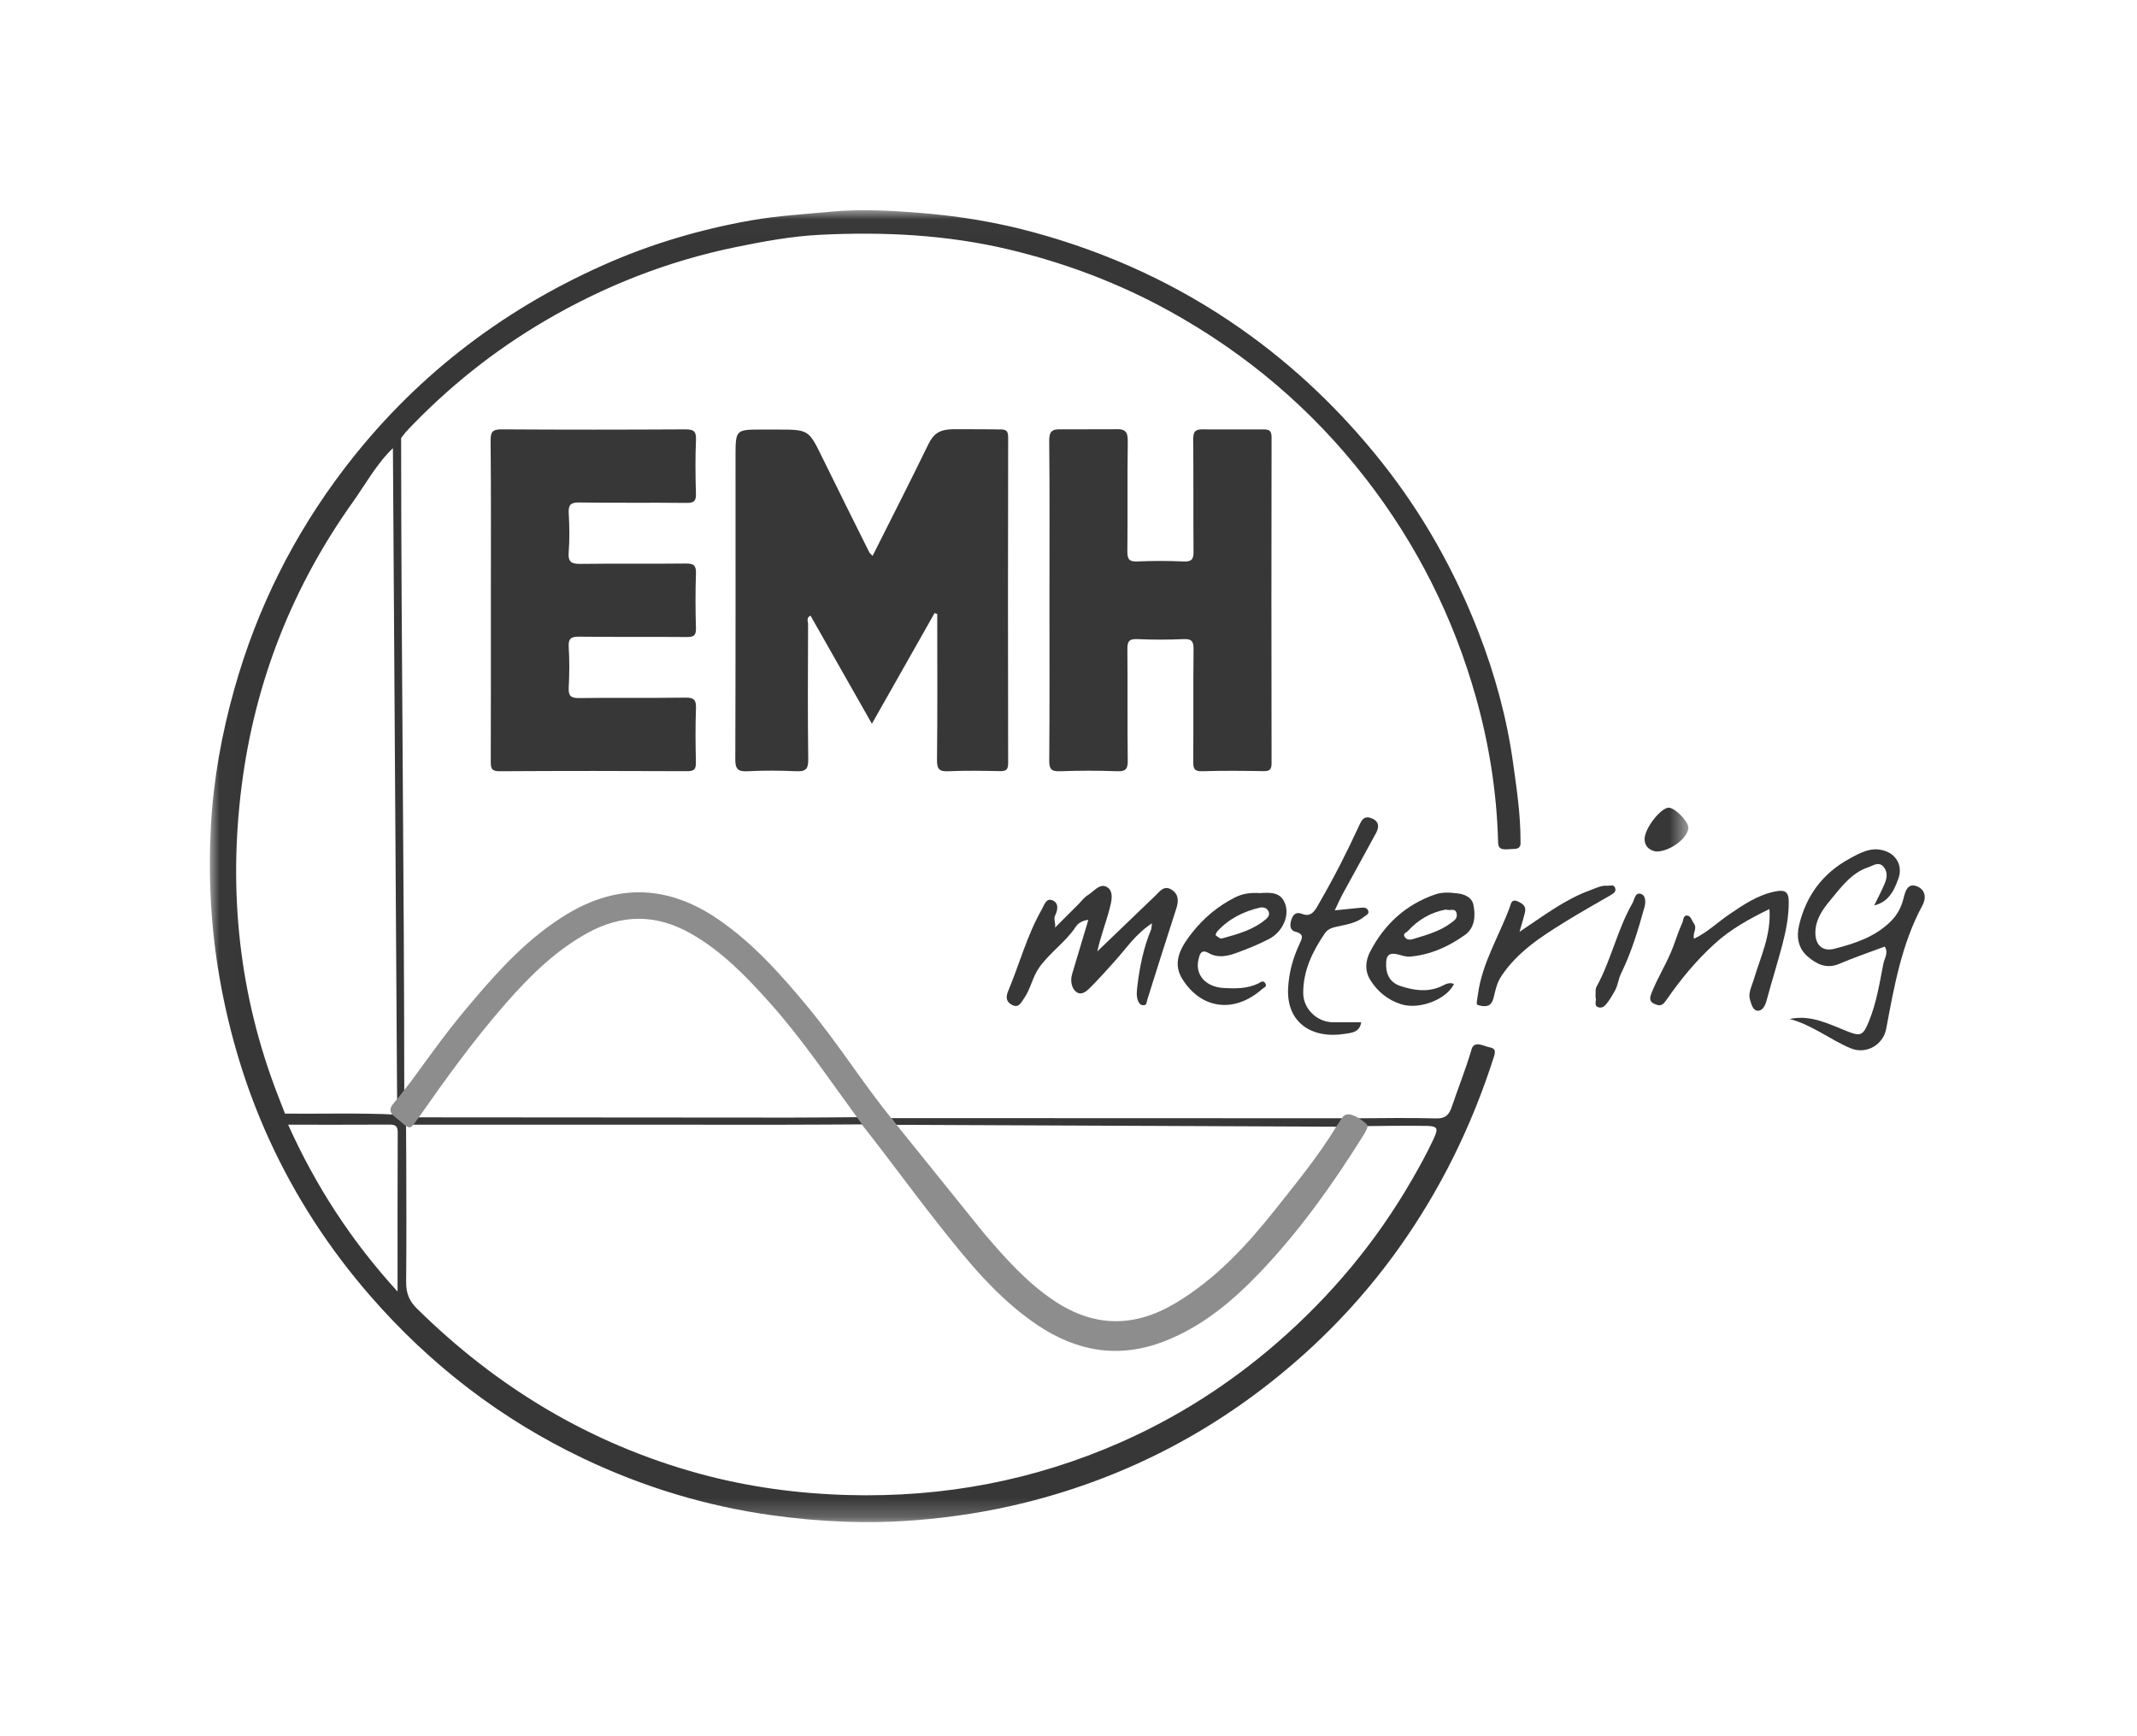 <?xml version="1.0" encoding="UTF-8"?>
<svg width="112px" height="91px" viewBox="0 0 112 91" version="1.1" xmlns="http://www.w3.org/2000/svg" xmlns:xlink="http://www.w3.org/1999/xlink">
    <title>90cf7064-3f50-459d-a300-563c9e97e763@1.00x</title>
    <defs>
        <polygon id="path-1" points="0.008 0.017 77.488 0.017 77.488 68.778 0.008 68.778"></polygon>
    </defs>
    <g id="Other" stroke="none" stroke-width="1" fill="none" fill-rule="evenodd">
        <g id="emh-metering-logo_cmyk-Vektor-(2)" transform="translate(11, 11)">
            <path d="M37.981,21.133 C36.902,23.038 35.823,24.944 34.696,26.935 C33.601,25.006 32.542,23.14 31.479,21.267 C31.239,21.382 31.353,21.576 31.352,21.714 C31.343,24.078 31.328,26.443 31.36,28.808 C31.366,29.327 31.208,29.444 30.724,29.422 C29.874,29.384 29.019,29.38 28.169,29.423 C27.662,29.449 27.536,29.293 27.537,28.792 C27.556,23.509 27.549,18.226 27.549,12.942 C27.549,11.514 27.55,11.514 28.957,11.514 C29.213,11.514 29.468,11.514 29.724,11.514 C31.388,11.514 31.381,11.517 32.107,13.001 C32.913,14.648 33.733,16.289 34.551,17.931 C34.586,18.002 34.658,18.054 34.732,18.136 C35.715,16.177 36.701,14.249 37.647,12.301 C37.923,11.733 38.233,11.514 38.926,11.496 C38.916,11.494 41.361,11.498 41.353,11.508 C41.725,11.498 41.838,11.548 41.838,11.944 C41.825,17.632 41.825,23.32 41.837,29.008 C41.837,29.368 41.702,29.423 41.391,29.417 C40.497,29.4 39.6,29.383 38.707,29.423 C38.236,29.444 38.103,29.324 38.108,28.836 C38.137,26.429 38.121,24.021 38.121,21.614 C38.121,21.47 38.121,21.325 38.121,21.181 C38.074,21.165 38.028,21.149 37.981,21.133" id="Fill-1" fill="#373737"></path>
            <path d="M44.002,20.427 C44.002,17.658 44.017,14.888 43.989,12.118 C43.983,11.6 44.139,11.484 44.624,11.503 L47.434,11.497 C48.041,11.456 48.115,11.686 48.106,12.208 C48.077,14.104 48.107,16.001 48.085,17.897 C48.08,18.309 48.184,18.446 48.609,18.427 C49.417,18.393 50.229,18.391 51.037,18.428 C51.475,18.448 51.557,18.291 51.553,17.891 C51.534,15.952 51.558,14.013 51.535,12.075 C51.529,11.644 51.614,11.485 52.082,11.502 C52.056,11.514 55.213,11.507 55.213,11.507 C55.548,11.5 55.643,11.595 55.643,11.934 C55.633,17.622 55.632,23.311 55.643,29 C55.644,29.349 55.529,29.424 55.206,29.418 C54.141,29.4 53.075,29.388 52.011,29.423 C51.582,29.437 51.535,29.268 51.538,28.908 C51.553,26.947 51.533,24.987 51.554,23.027 C51.559,22.614 51.454,22.48 51.03,22.498 C50.222,22.533 49.41,22.535 48.602,22.497 C48.163,22.477 48.082,22.637 48.086,23.036 C48.105,24.975 48.081,26.914 48.105,28.853 C48.11,29.286 48.021,29.441 47.556,29.423 C46.556,29.385 45.553,29.387 44.552,29.423 C44.104,29.439 43.987,29.315 43.991,28.864 C44.013,26.052 44.002,23.24 44.002,20.427" id="Fill-2" fill="#373737"></path>
            <path d="M14.727,20.461 C14.727,17.67 14.74,14.879 14.713,12.088 C14.709,11.597 14.848,11.5 15.314,11.503 C18.51,11.524 21.706,11.522 24.901,11.504 C25.327,11.502 25.497,11.576 25.477,12.048 C25.437,12.984 25.446,13.923 25.474,14.86 C25.486,15.249 25.387,15.364 24.984,15.359 C23.109,15.336 21.234,15.366 19.359,15.337 C18.9,15.33 18.783,15.464 18.807,15.905 C18.846,16.584 18.858,17.271 18.804,17.948 C18.761,18.488 18.98,18.561 19.447,18.555 C21.279,18.531 23.111,18.557 24.943,18.536 C25.354,18.531 25.49,18.631 25.475,19.058 C25.442,20.016 25.448,20.976 25.474,21.934 C25.484,22.306 25.357,22.391 25.006,22.388 C23.131,22.372 21.256,22.393 19.381,22.37 C18.956,22.365 18.776,22.44 18.806,22.914 C18.85,23.615 18.846,24.321 18.807,25.022 C18.783,25.466 18.904,25.595 19.362,25.588 C21.215,25.56 23.069,25.593 24.922,25.565 C25.38,25.558 25.492,25.69 25.476,26.131 C25.441,27.067 25.452,28.006 25.472,28.943 C25.479,29.285 25.41,29.422 25.027,29.42 C21.745,29.405 18.464,29.402 15.183,29.423 C14.742,29.426 14.719,29.245 14.721,28.899 C14.731,26.086 14.727,23.274 14.727,20.461" id="Fill-3" fill="#373737"></path>
            <g id="Group-7" transform="translate(41.676, 33.494)" fill="#373737">
                <path d="M7.699,3.9 C6.859,4.444 6.369,5.192 5.789,5.839 C5.378,6.298 4.968,6.756 4.537,7.196 C4.305,7.433 4.017,7.721 3.725,7.49 C3.486,7.302 3.406,6.914 3.515,6.556 C3.796,5.63 4.07,4.702 4.364,3.717 C4.073,3.753 3.843,3.873 3.714,4.069 C3.184,4.869 2.375,5.41 1.811,6.185 C1.434,6.702 1.347,7.333 0.987,7.844 C0.825,8.073 0.716,8.351 0.371,8.179 C0.057,8.022 0.026,7.775 0.161,7.453 C0.755,6.033 1.149,4.53 1.919,3.181 C2.049,2.953 2.146,2.571 2.46,2.685 C2.822,2.816 2.775,3.184 2.62,3.495 C2.53,3.675 2.659,3.876 2.619,4.124 C3.025,3.719 3.431,3.313 3.837,2.907 C4.002,2.742 4.145,2.539 4.34,2.421 C4.661,2.225 4.983,1.756 5.366,2.015 C5.716,2.252 5.571,2.778 5.476,3.143 C5.286,3.878 5.002,4.589 4.835,5.371 C5.846,4.399 6.857,3.427 7.87,2.456 C8.108,2.228 8.328,1.887 8.724,2.135 C9.099,2.37 9.103,2.726 8.975,3.122 C8.456,4.722 7.948,6.326 7.445,7.931 C7.408,8.051 7.438,8.189 7.253,8.193 C7.097,8.195 7.022,8.093 6.973,7.974 C6.863,7.707 6.906,7.421 6.938,7.153 C7.061,6.156 7.258,5.174 7.648,4.24 C7.677,4.17 7.673,4.087 7.699,3.9" id="Fill-4"></path>
                <path d="M46.103,5.119 C45.279,5.428 44.487,5.694 43.722,6.022 C43.046,6.311 42.515,6.033 42.053,5.63 C41.575,5.213 41.466,4.626 41.612,4.008 C41.978,2.452 42.858,1.271 44.26,0.509 C44.838,0.194 45.437,-0.148 46.153,0.117 C46.741,0.334 47.03,0.909 46.834,1.505 C46.543,2.388 46.178,2.807 45.551,2.962 C45.743,2.564 45.949,2.187 46.11,1.792 C46.222,1.518 46.263,1.216 46.055,0.954 C45.798,0.631 45.491,0.88 45.258,0.956 C44.377,1.241 43.843,1.974 43.282,2.65 C42.88,3.134 42.5,3.643 42.469,4.313 C42.437,5.006 42.81,5.402 43.468,5.233 C44.538,4.958 45.594,4.614 46.415,3.801 C46.756,3.464 46.964,3.076 47.083,2.609 C47.172,2.262 47.287,1.753 47.8,1.964 C48.195,2.126 48.317,2.516 48.072,2.972 C46.985,4.989 46.596,7.215 46.179,9.43 C46.023,10.265 45.137,10.801 44.292,10.44 C43.214,9.979 42.28,9.216 41.116,8.913 C42.224,8.68 43.157,9.168 44.113,9.55 C44.843,9.841 44.966,9.794 45.279,9.025 C45.675,8.054 45.834,7.019 46.035,5.999 C46.089,5.725 46.312,5.449 46.103,5.119" id="Fill-6"></path>
            </g>
            <path d="M81.736,36.645 C80.698,37.152 79.716,37.691 78.874,38.456 C77.916,39.327 77.092,40.317 76.357,41.381 C76.227,41.571 76.091,41.752 75.854,41.671 C75.601,41.584 75.382,41.495 75.542,41.082 C75.875,40.224 76.383,39.452 76.702,38.591 C76.854,38.18 76.988,37.762 77.17,37.365 C77.231,37.23 77.214,36.96 77.431,36.986 C77.618,37.008 77.665,37.249 77.773,37.395 C77.974,37.667 77.699,37.881 77.782,38.203 C78.481,37.869 79.023,37.338 79.636,36.921 C80.381,36.414 81.119,35.911 82.03,35.726 C82.507,35.63 82.745,35.699 82.748,36.256 C82.751,37.019 82.612,37.755 82.422,38.481 C82.164,39.465 81.856,40.436 81.593,41.419 C81.521,41.689 81.392,41.965 81.15,41.976 C80.87,41.987 80.792,41.636 80.721,41.412 C80.607,41.057 80.802,40.717 80.902,40.381 C81.258,39.177 81.834,38.025 81.736,36.645" id="Fill-8" fill="#373737"></path>
            <path d="M58.955,36.713 C59.49,36.659 59.928,36.613 60.367,36.572 C60.524,36.557 60.679,36.593 60.716,36.765 C60.748,36.916 60.59,36.969 60.496,37.047 C60.078,37.394 59.545,37.459 59.048,37.571 C58.775,37.633 58.575,37.709 58.424,37.933 C57.784,38.88 57.293,39.885 57.302,41.06 C57.308,41.879 58.028,42.571 58.847,42.579 C59.336,42.584 59.824,42.58 60.339,42.58 C60.27,43.124 59.789,43.138 59.486,43.187 C57.73,43.468 56.419,42.577 56.51,40.801 C56.552,39.98 56.756,39.24 57.089,38.514 C57.218,38.232 57.406,37.962 56.896,37.835 C56.561,37.752 56.611,37.413 56.684,37.195 C56.755,36.982 56.888,36.758 57.255,36.903 C57.765,37.104 57.956,36.65 58.152,36.312 C58.911,35.001 59.598,33.652 60.23,32.275 C60.349,32.015 60.47,31.752 60.829,31.868 C61.243,32.002 61.317,32.296 61.123,32.654 C60.547,33.72 59.956,34.779 59.376,35.844 C59.236,36.101 59.12,36.371 58.955,36.713" id="Fill-9" fill="#373737"></path>
            <path d="M68.639,37.838 C69.892,37.009 71.005,36.142 72.343,35.659 C72.639,35.552 72.921,35.394 73.248,35.424 C73.382,35.436 73.565,35.338 73.641,35.519 C73.727,35.722 73.575,35.822 73.421,35.912 C72.608,36.385 71.787,36.845 70.988,37.34 C69.753,38.106 68.539,38.891 67.7,40.14 C67.452,40.508 67.374,40.899 67.279,41.293 C67.171,41.739 66.908,41.79 66.541,41.7 C66.335,41.65 66.386,41.652 66.459,41.11 C66.682,39.462 67.568,38.064 68.128,36.544 C68.189,36.379 68.211,36.093 68.549,36.247 C68.805,36.364 68.998,36.499 68.925,36.808 C68.851,37.125 68.752,37.437 68.639,37.838" id="Fill-10" fill="#373737"></path>
            <path d="M35.97,47.955 C35.881,47.838 35.793,47.72 35.705,47.603 C43.58,47.606 51.454,47.608 59.329,47.611 C59.263,47.713 59.13,48.055 59.13,48.055" id="Fill-11" fill="#373737"></path>
            <path d="M72.621,41.264 C72.637,41.054 72.598,40.857 72.672,40.721 C73.444,39.316 73.765,37.718 74.562,36.327 C74.67,36.137 74.695,35.738 75.017,35.858 C75.267,35.951 75.253,36.311 75.186,36.55 C74.858,37.727 74.51,38.903 73.969,40.001 C73.818,40.306 73.8,40.639 73.638,40.925 C73.534,41.109 73.431,41.294 73.308,41.464 C73.173,41.651 73.014,41.887 72.754,41.787 C72.5,41.69 72.706,41.408 72.621,41.264" id="Fill-12" fill="#373737"></path>
            <g id="Group-16">
                <mask id="mask-2" fill="white">
                    <use xlink:href="#path-1"></use>
                </mask>
                <g id="Clip-14"></g>
                <path d="M75.813,33.631 C75.533,33.591 75.216,33.436 75.194,33.006 C75.165,32.457 76.018,31.355 76.451,31.333 C76.764,31.316 77.496,32.057 77.488,32.381 C77.476,32.9 76.567,33.623 75.813,33.631" id="Fill-13" fill="#373737" mask="url(#mask-2)"></path>
                <path d="M9.382,47.944 C9.679,47.943 9.847,47.975 9.845,48.347 C9.83,51.067 9.837,53.787 9.837,56.696 C7.399,54.023 5.554,51.17 4.101,47.949 C5.931,47.949 7.656,47.953 9.382,47.944 Z M68.69,33.082 C68.694,31.706 68.491,30.355 68.302,28.997 C67.974,26.626 67.343,24.332 66.482,22.115 C65.24,18.92 63.578,15.952 61.436,13.25 C59.3,10.557 56.855,8.212 54.044,6.239 C50.728,3.911 47.106,2.25 43.2,1.183 C41.254,0.651 39.269,0.323 37.269,0.162 C35.713,0.037 34.152,-0.054 32.568,0.093 C31.165,0.224 29.746,0.308 28.365,0.551 C25.687,1.022 23.077,1.796 20.589,2.908 C15.176,5.327 10.621,8.865 7.025,13.587 C4.391,17.047 2.475,20.877 1.292,25.076 C0.625,27.443 0.185,29.853 0.054,32.292 C-0.088,34.949 0.045,37.604 0.508,40.252 C1.025,43.204 1.879,46.039 3.117,48.746 C4.476,51.716 6.247,54.439 8.399,56.914 C11.547,60.535 15.269,63.397 19.596,65.454 C22.723,66.941 26.004,67.938 29.448,68.418 C31.972,68.77 34.485,68.881 37.028,68.676 C38.956,68.52 40.853,68.224 42.723,67.758 C48.162,66.405 52.982,63.846 57.169,60.135 C59.097,58.426 60.819,56.518 62.325,54.402 C64.51,51.331 66.135,48.006 67.283,44.429 C67.397,44.074 67.381,43.943 67.011,43.879 C66.699,43.799 66.22,43.517 66.104,44.07 C65.807,45.068 65.418,46.038 65.083,47.025 C64.947,47.427 64.757,47.632 64.269,47.619 C62.929,47.583 61.479,47.604 60.138,47.613 L60.579,48.023 C60.579,48.023 62.818,47.988 63.796,48.012 C64.424,48.028 64.363,48.204 64.093,48.782 C63.76,49.495 63.375,50.184 62.981,50.866 C61.111,54.103 58.748,56.93 55.926,59.382 C53.446,61.536 50.708,63.286 47.709,64.607 C43.179,66.601 38.436,67.492 33.476,67.36 C30.795,67.288 28.17,66.931 25.599,66.224 C19.912,64.659 15.024,61.705 10.834,57.569 C10.437,57.177 10.282,56.755 10.286,56.206 C10.305,54.013 10.299,51.82 10.291,49.626 C10.289,49.053 10.28,47.909 10.28,47.909 C10.175,47.648 9.939,47.484 9.666,47.418 C8.134,47.327 5.469,47.386 3.936,47.369 L3.562,46.404 C1.526,41.154 0.955,35.706 1.672,30.138 C2.37,24.718 4.324,19.757 7.503,15.299 C8.14,14.405 8.744,13.3 9.593,12.489 L9.813,46.726 C9.959,46.838 10.154,46.556 10.188,46.43 C10.185,35.075 10.029,23.317 10.023,11.961 L10.274,11.635 C12.433,9.342 14.87,7.39 17.585,5.801 C20.686,3.986 23.994,2.687 27.52,1.96 C29,1.655 30.493,1.379 31.996,1.305 C35.314,1.141 38.625,1.302 41.871,2.075 C44.825,2.779 47.653,3.845 50.316,5.319 C54.335,7.543 57.766,10.455 60.586,14.092 C63.263,17.546 65.184,21.379 66.361,25.576 C67.047,28.023 67.443,30.53 67.513,33.074 C67.501,33.618 67.82,33.518 68.321,33.496 C68.747,33.502 68.691,33.219 68.69,33.082 L68.69,33.082 Z" id="Fill-15" fill="#373737" mask="url(#mask-2)"></path>
            </g>
            <path d="M10.772,47.563 C17.32,47.568 23.869,47.574 30.417,47.577 C31.629,47.578 32.84,47.562 34.051,47.554 C34.195,47.642 34.308,47.752 34.328,47.931 C32.903,47.937 31.478,47.95 30.053,47.95 C23.544,47.951 17.034,47.949 10.525,47.947 C10.607,47.819 10.69,47.691 10.772,47.563" id="Fill-17" fill="#373737"></path>
            <path d="M52.802,37.812 C52.751,37.867 52.698,38.01 52.715,38.023 C52.812,38.096 52.949,38.214 53.037,38.189 C53.86,37.961 54.69,37.742 55.361,37.165 C55.487,37.057 55.551,36.92 55.485,36.772 C55.408,36.599 55.248,36.541 55.055,36.565 C54.186,36.765 53.414,37.145 52.802,37.812 Z M55.038,35.811 C55.608,35.77 56.195,35.744 56.388,36.484 C56.552,37.113 56.163,37.873 55.522,38.208 C54.967,38.499 54.389,38.731 53.8,38.946 C53.304,39.126 52.826,39.223 52.35,38.954 C51.933,38.717 51.869,39.049 51.812,39.29 C51.622,40.097 52.19,40.733 53.142,40.785 C53.754,40.819 54.365,40.824 54.944,40.548 C55.041,40.502 55.2,40.336 55.32,40.547 C55.419,40.722 55.24,40.758 55.161,40.829 C53.672,42.152 51.924,41.88 50.951,40.288 C50.4,39.385 50.951,38.553 51.495,37.866 C52.095,37.106 52.847,36.479 53.734,36.033 C54.152,35.824 54.576,35.779 55.038,35.811 L55.038,35.811 Z" id="Fill-18" fill="#373737"></path>
            <path d="M62.785,37.799 C62.709,37.882 62.48,37.935 62.643,38.137 C62.76,38.281 62.925,38.259 63.052,38.22 C63.742,38.009 64.444,37.823 65.042,37.379 C65.223,37.245 65.395,37.135 65.344,36.886 C65.276,36.555 64.999,36.761 64.78,36.671 C64.009,36.813 63.335,37.195 62.785,37.799 Z M65.203,40.575 C64.805,41.395 63.371,41.939 62.423,41.632 C61.736,41.41 61.203,40.979 60.824,40.374 C60.522,39.89 60.554,39.37 60.809,38.878 C61.556,37.443 62.67,36.417 64.215,35.88 C64.614,35.742 65.02,35.78 65.411,35.828 C65.76,35.87 66.142,36.031 66.223,36.426 C66.343,37.008 66.289,37.636 65.786,37.997 C64.932,38.61 63.974,39.044 62.903,39.139 C62.742,39.153 62.569,39.108 62.41,39.062 C61.81,38.888 61.625,39.014 61.648,39.643 C61.668,40.148 61.902,40.52 62.408,40.684 C63.099,40.908 63.783,41.015 64.492,40.717 C64.703,40.628 64.931,40.446 65.203,40.575 L65.203,40.575 Z" id="Fill-19" fill="#373737"></path>
            <path d="M40.546,53.609 C41.664,54.923 42.801,56.209 44.253,57.179 C46.351,58.579 48.452,58.587 50.605,57.301 C52.708,56.046 54.333,54.289 55.832,52.4 C56.956,50.984 58.146,49.53 59.079,47.979 L59.329,47.611 C59.569,47.139 60.245,47.63 60.245,47.63 C60.251,47.626 60.566,47.842 60.64,47.944 C60.755,48.028 60.527,48.391 60.408,48.581 C58.845,51.076 57.141,53.469 55.114,55.609 C53.643,57.162 52.017,58.538 49.982,59.317 C47.633,60.215 45.441,59.84 43.376,58.453 C41.255,57.028 39.685,55.067 38.129,53.095 C36.81,51.425 35.562,49.699 34.24,48.031 C34.136,47.879 34.038,47.723 33.927,47.575 C32.43,45.535 31.018,43.426 29.327,41.539 C28.109,40.18 26.842,38.861 25.22,37.938 C23.387,36.896 21.589,36.902 19.764,37.915 C18.083,38.848 16.745,40.177 15.495,41.606 C13.84,43.497 12.37,45.532 10.932,47.589 C10.83,47.735 10.726,47.88 10.606,48.012 C10.532,48.112 10.404,48.132 10.17,47.931 C10.021,47.807 9.871,47.683 9.722,47.558 C9.217,47.178 9.553,46.93 9.853,46.558 C9.911,46.504 10.457,45.77 10.516,45.715 C11.732,44.049 12.443,43.034 13.778,41.461 C15.231,39.749 16.753,38.1 18.705,36.92 C21.424,35.274 24.07,35.414 26.665,37.201 C28.497,38.463 29.951,40.104 31.356,41.802 C32.899,43.666 34.19,45.718 35.705,47.603" id="Fill-20" fill="#8D8D8D"></path>
        </g>
    </g>
</svg>